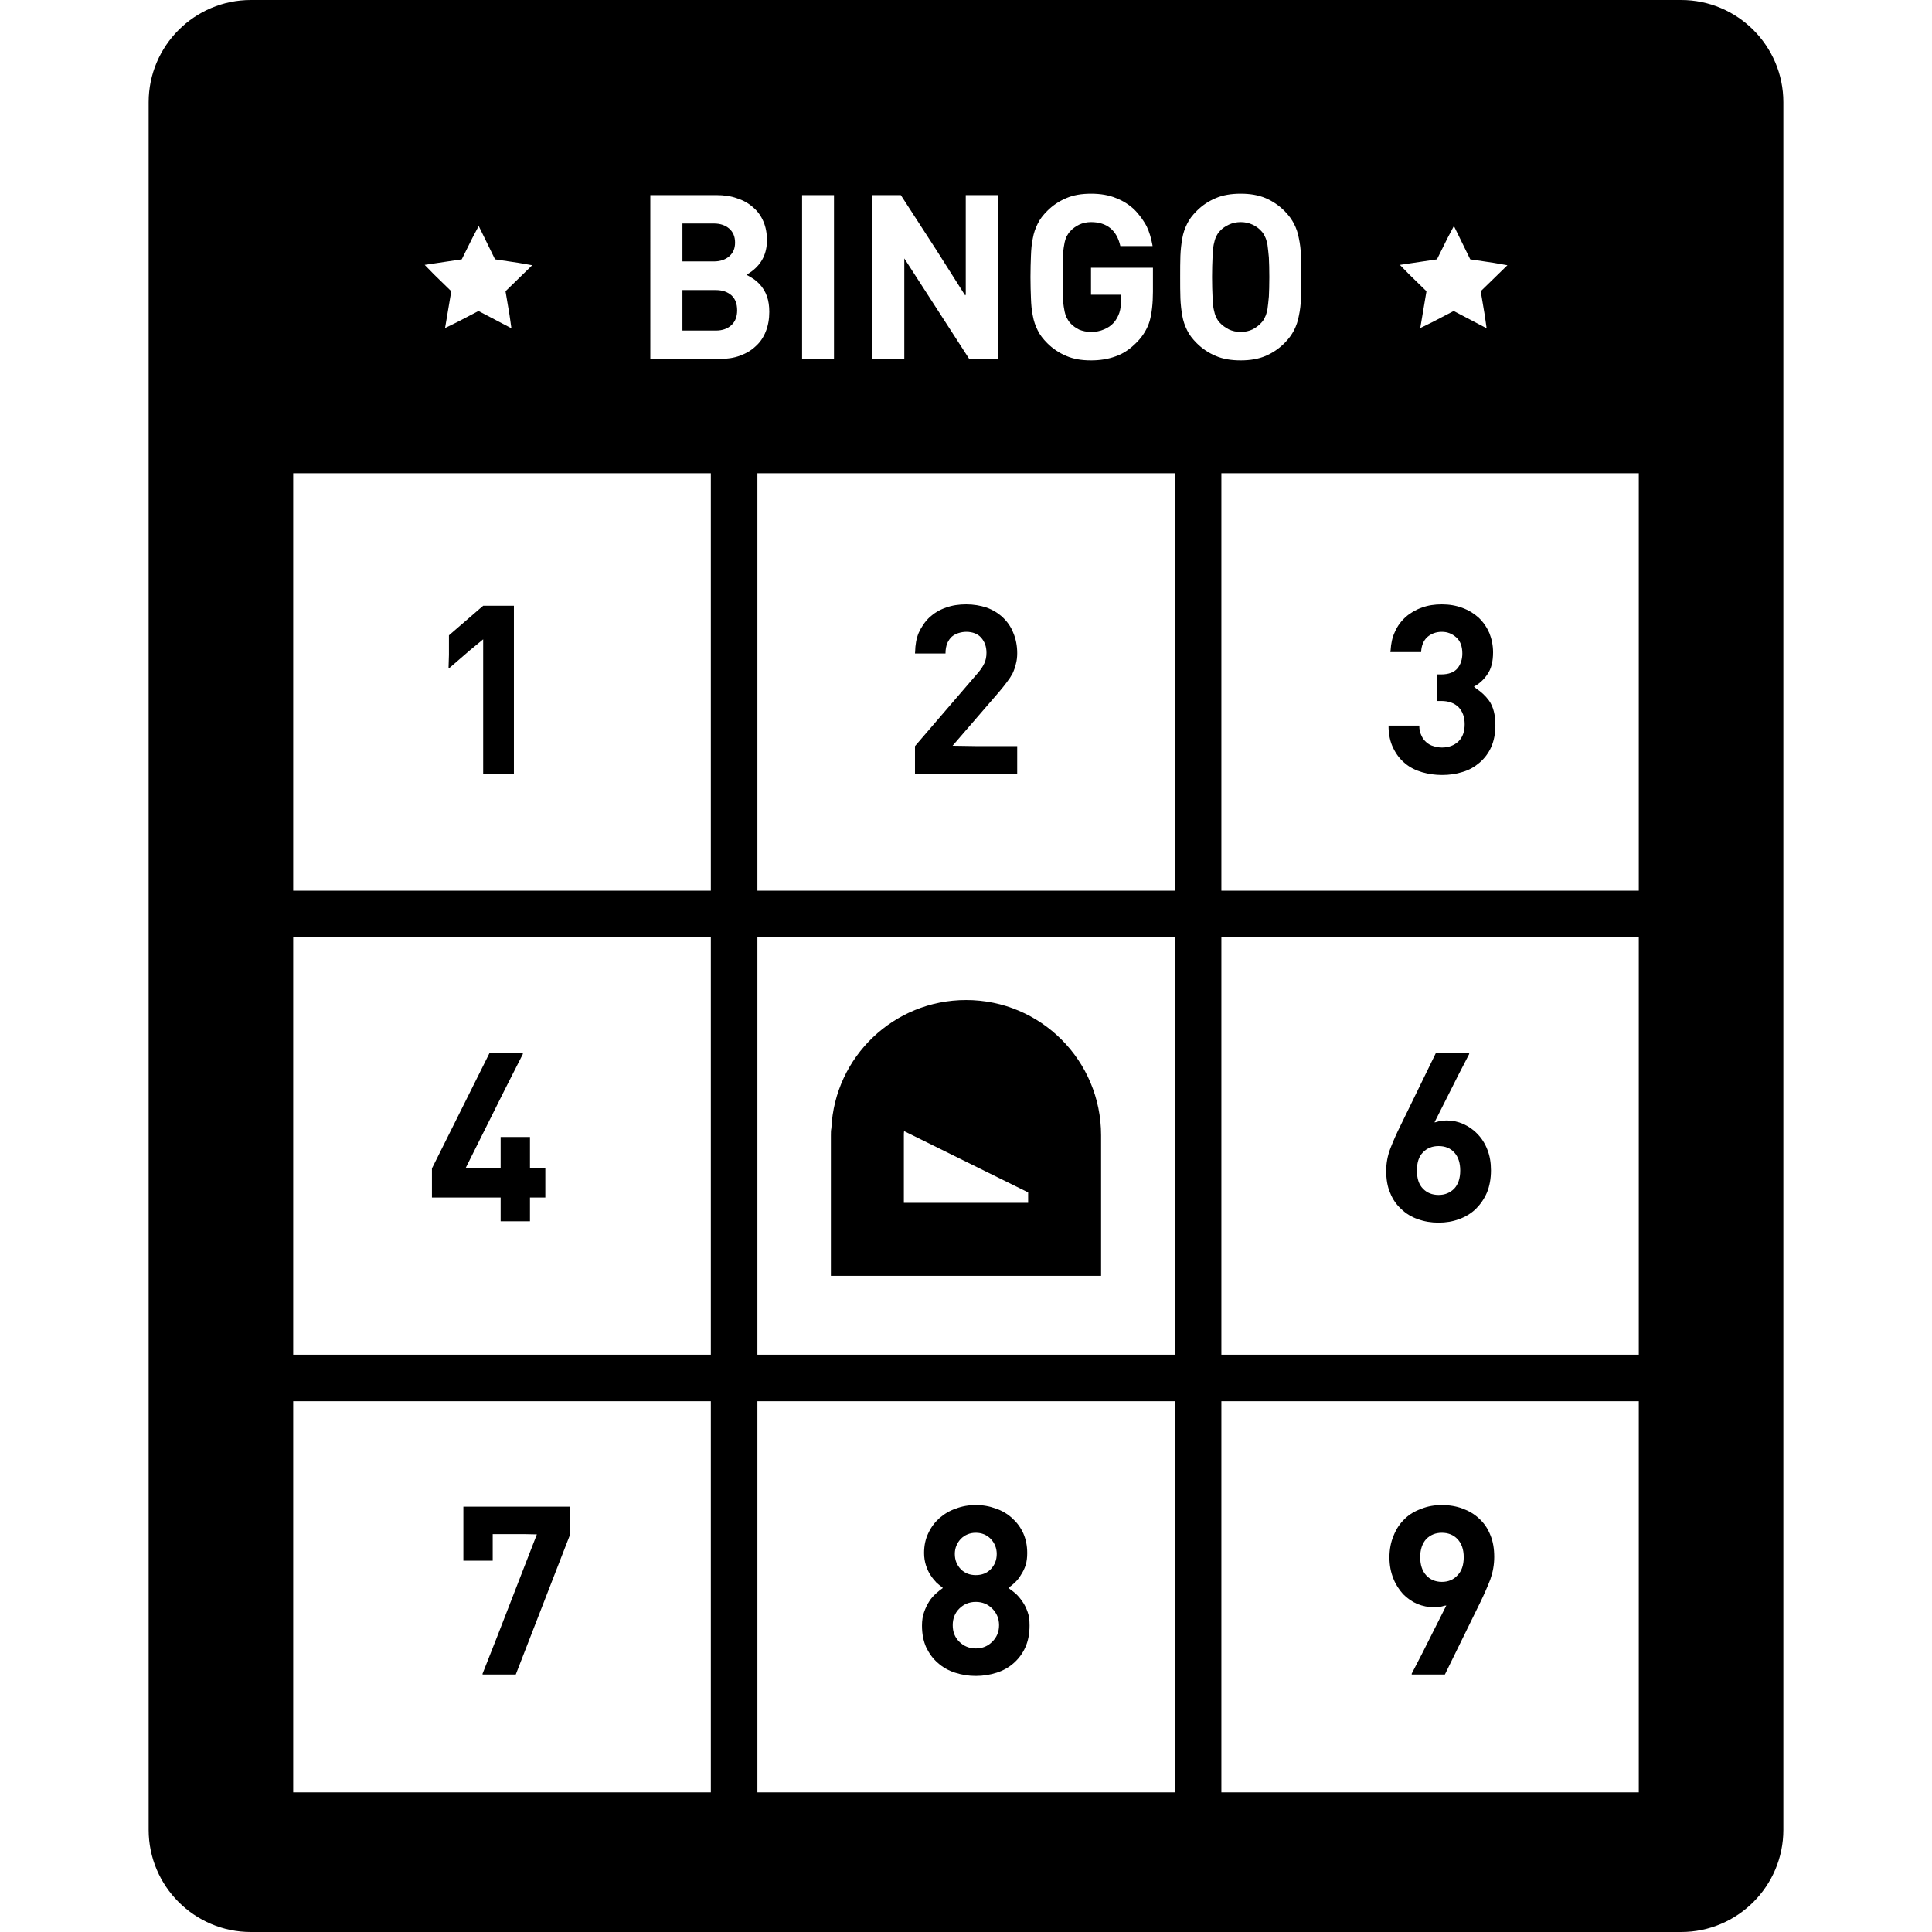 <!--?xml version="1.0" encoding="utf-8"?-->
<!-- Generator: Adobe Illustrator 19.1.1, SVG Export Plug-In . SVG Version: 6.00 Build 0)  -->
<svg version="1.1" id="_x31_0" xmlns="http://www.w3.org/2000/svg" xmlns:xlink="http://www.w3.org/1999/xlink" x="0px" y="0px" viewBox="0 0 512 512" style="width: 48px; height: 48px; opacity: 1;" xml:space="preserve">
<style type="text/css">
	.st0{fill:#374149;}
</style>
<g>
	<path class="st0" d="M189.677,76.871h-8.824v10.734h8.824c1.79,0,3.145-0.492,4.196-1.481c0.988-0.926,1.48-2.222,1.48-3.886
		c0-1.726-0.492-3.023-1.48-3.95C192.822,77.363,191.467,76.871,189.677,76.871z" style="fill: rgb(0, 0, 0);"></path>
	<path class="st0" d="M335.892,64.84c-0.183-0.863-0.371-1.606-0.68-2.16c-0.246-0.555-0.554-1.047-0.984-1.481
		c-0.618-0.68-1.359-1.234-2.286-1.664c-0.926-0.434-1.972-0.68-3.144-0.68c-1.172,0-2.223,0.246-3.149,0.68
		c-0.926,0.43-1.726,0.984-2.343,1.664c-0.43,0.434-0.742,0.926-0.989,1.481c-0.309,0.554-0.492,1.297-0.675,2.16
		c-0.188,0.926-0.25,2.035-0.309,3.394c-0.062,1.418-0.125,3.082-0.125,5.18c0,2.098,0.062,3.824,0.125,5.183
		c0.058,1.355,0.121,2.469,0.309,3.332c0.183,0.863,0.366,1.606,0.675,2.16c0.246,0.555,0.558,1.047,0.989,1.481
		c0.617,0.676,1.418,1.234,2.343,1.726c0.926,0.434,1.977,0.68,3.149,0.68c1.172,0,2.218-0.246,3.144-0.68
		c0.926-0.492,1.668-1.05,2.286-1.726c0.43-0.434,0.738-0.926,0.984-1.481c0.309-0.554,0.497-1.297,0.68-2.16
		c0.125-0.863,0.246-1.977,0.371-3.332c0.062-1.359,0.121-3.086,0.121-5.183c0-2.098-0.058-3.762-0.121-5.18
		C336.139,66.875,336.017,65.766,335.892,64.84z" style="fill: rgb(0, 0, 0);"></path>
	<path class="st0" d="M193.256,67.926c1.051-0.926,1.543-2.098,1.543-3.641c0-1.542-0.492-2.777-1.543-3.702
		c-0.988-0.864-2.344-1.356-4.074-1.356h-8.328v10.055h8.328C190.912,69.282,192.268,68.789,193.256,67.926z" style="fill: rgb(0, 0, 0);"></path>
	<path class="st0" d="M445.521,0H66.475c-14.93,0-27.082,12.152-27.082,27.082v457.832c0,14.93,12.152,27.086,27.082,27.086h379.046
		c14.934,0,27.086-12.156,27.086-27.086V27.082C472.608,12.152,460.455,0,445.521,0z M126.861,59.886l4.328,8.84l6.258,0.934
		l3.594,0.629l-7.074,6.891l1.05,6.214l0.512,3.602l-8.719-4.574l-5.621,2.93l-3.242,1.586l1.645-9.758l-4.527-4.41l-2.516-2.578
		l9.821-1.465l2.789-5.617L126.861,59.886z M212.564,95.133V51.699h8.453v43.434H212.564z M255.776,78.289l0.003-0.246l0.157,0.246
		v-26.59h8.515v43.434h-7.59L239.65,68.481v26.648v0.004h-8.515V51.699h7.59l9.351,14.446L255.776,78.289z M302.967,58.461
		c0.316,0.492,0.652,0.973,0.906,1.504c0.722,1.504,1.171,3.114,1.484,4.726c0.023,0.184,0.074,0.328,0.09,0.52H296.9
		c-0.922-4.195-3.578-6.356-7.774-6.356c-1.172,0-2.218,0.246-3.145,0.68c-0.863,0.43-1.668,0.984-2.285,1.664
		c-0.43,0.434-0.738,0.926-1.047,1.481c-0.246,0.554-0.492,1.297-0.617,2.16c-0.184,0.926-0.309,2.035-0.371,3.394
		c-0.058,1.418-0.058,3.082-0.058,5.18c0,2.098,0,3.824,0.058,5.183c0.062,1.355,0.187,2.469,0.371,3.394
		c0.125,0.863,0.371,1.602,0.617,2.157c0.309,0.558,0.618,1.113,1.047,1.542c0.617,0.68,1.422,1.234,2.285,1.668
		c0.926,0.371,1.973,0.618,3.145,0.618c1.297,0,2.469-0.246,3.457-0.68c1.047-0.434,1.852-0.988,2.59-1.789
		c0.679-0.801,1.171-1.726,1.48-2.653c0.309-0.988,0.434-2.038,0.434-3.148v-1.602h-7.961V70.95h16.414v6.351
		c0,3.149-0.313,5.738-0.867,7.774c-0.618,2.039-1.727,3.886-3.27,5.492c-1.848,1.914-3.762,3.207-5.797,3.886
		c-2.035,0.738-4.196,1.051-6.481,1.051c-2.527,0-4.687-0.371-6.539-1.176c-1.91-0.801-3.578-1.91-5.058-3.39
		c-1.11-1.114-1.973-2.222-2.527-3.394c-0.618-1.234-1.051-2.469-1.297-3.887c-0.309-1.418-0.434-2.961-0.493-4.625
		c-0.062-1.668-0.125-3.519-0.125-5.617c0-2.098,0.062-3.946,0.125-5.614c0.059-1.664,0.184-3.207,0.493-4.625
		c0.246-1.422,0.679-2.657,1.297-3.891c0.554-1.171,1.418-2.281,2.527-3.39c1.48-1.48,3.148-2.594,5.058-3.394
		c1.852-0.801,4.012-1.172,6.539-1.172c2.531,0,4.75,0.371,6.664,1.172c1.914,0.742,3.516,1.789,4.875,3.086
		c0.414,0.395,0.77,0.852,1.141,1.294C302.228,57.386,302.615,57.91,302.967,58.461z M311.338,474.984H200.72V371.336h110.438h0.18
		v103.492V474.984z M199.276,71.859c-0.434,0.29-0.817,0.622-1.321,0.856c0.023,0.015,0.047,0.031,0.07,0.042
		c-0.054,0.031-0.09,0.074-0.141,0.102c0.859,0.434,1.477,0.863,1.973,1.172c0.43,0.309,0.863,0.68,1.355,1.172
		c0.926,0.988,1.606,2.098,2.039,3.332c0.43,1.234,0.618,2.594,0.618,4.133c0,1.914-0.313,3.641-0.93,5.183
		c-0.614,1.543-1.477,2.84-2.653,3.887c-1.172,1.11-2.527,1.914-4.191,2.531c-1.668,0.617-3.52,0.863-5.554,0.863h-18.199V51.699
		h17.457c2.039,0,3.89,0.246,5.554,0.863c1.726,0.554,3.086,1.355,4.258,2.406c1.172,0.988,2.098,2.282,2.715,3.762
		c0.614,1.422,0.926,3.086,0.926,4.938C203.252,67.187,201.873,69.894,199.276,71.859z M311.338,358.996H200.72V248.379h110.438
		h0.18V358.82V358.996z M311.338,125.426v110.438v0.18H200.72V125.422h110.438L311.338,125.426z M188.38,125.426v110.102v0.516
		H77.701V125.422h110.5L188.38,125.426z M188.38,248.379v110.105v0.512H77.701V248.379h110.5H188.38z M188.38,371.336v103.176v0.472
		H77.701V371.336h110.5H188.38z M341.876,57.614c0.399,0.55,0.75,1.105,1.047,1.671c0.618,1.234,1.051,2.469,1.297,3.891
		c0.309,1.418,0.492,2.961,0.555,4.625c0.062,1.668,0.062,3.516,0.062,5.614c0,2.098,0,3.949-0.062,5.617
		c-0.063,1.664-0.246,3.207-0.555,4.625c-0.246,1.418-0.679,2.653-1.297,3.887c-0.301,0.574-0.648,1.133-1.054,1.683
		c-0.016,0.024-0.035,0.051-0.055,0.074c-0.41,0.547-0.874,1.094-1.418,1.637c-1.481,1.48-3.145,2.59-4.996,3.39
		c-1.914,0.805-4.074,1.176-6.602,1.176c-2.531,0-4.75-0.371-6.602-1.176c-1.914-0.801-3.578-1.91-5.058-3.39
		c-1.114-1.114-1.977-2.222-2.531-3.394c-0.618-1.234-1.047-2.469-1.294-3.887c-0.25-1.418-0.434-2.961-0.496-4.625
		c-0.062-1.668-0.062-3.519-0.062-5.617c0-2.098,0-3.946,0.062-5.614c0.062-1.664,0.246-3.207,0.496-4.625
		c0.246-1.422,0.676-2.657,1.294-3.891c0.554-1.171,1.418-2.281,2.531-3.39c1.48-1.48,3.144-2.594,5.058-3.394
		c1.851-0.801,4.07-1.172,6.602-1.172c2.527,0,4.687,0.371,6.602,1.172c1.851,0.801,3.515,1.914,4.996,3.394
		c0.539,0.539,1.004,1.082,1.41,1.629C341.83,57.554,341.853,57.582,341.876,57.614z M385.299,59.886l4.328,8.84l6.258,0.934
		l3.594,0.629l-7.074,6.891l1.05,6.234l0.512,3.582l-8.719-4.574l-5.613,2.926l-3.25,1.59l1.645-9.758l-4.516-4.402l-2.527-2.586
		l9.821-1.465l2.781-5.602L385.299,59.886z M434.295,125.426v110.618H323.677V125.422h110.438L434.295,125.426z M323.677,371.336
		h110.438h0.18v103.648H323.677V371.336z M323.677,248.379h110.438h0.18v110.617H323.677V248.379z" style="fill: rgb(0, 0, 0);"></path>
	<polygon class="st0" points="118.975,176.914 118.975,177.121 124.529,172.324 128.044,169.422 128.044,205.008 136.189,205.008 
		136.189,160.527 128.044,160.527 118.975,168.363 118.975,173.539 118.869,177.004 	" style="fill: rgb(0, 0, 0);"></polygon>
	<path class="st0" d="M269.572,197.73h-10.524l-6.602-0.102l12.375-14.336c0.738-0.863,1.418-1.726,1.973-2.469
		c0.617-0.801,1.11-1.542,1.543-2.343c0.371-0.801,0.679-1.664,0.863-2.469c0.246-0.863,0.371-1.852,0.371-2.898
		c0-2.035-0.371-3.825-1.051-5.43c-0.617-1.601-1.602-2.961-2.774-4.07c-1.175-1.114-2.594-1.977-4.258-2.594
		c-1.668-0.554-3.515-0.863-5.43-0.863c-1.914,0-3.703,0.246-5.367,0.863c-1.668,0.559-3.086,1.422-4.32,2.531
		c-1.23,1.172-2.161,2.532-2.898,4.133c-0.633,1.5-0.918,3.184-0.958,5.106c-0.004,0.078-0.023,0.145-0.031,0.227h0.016
		c0,0.054-0.016,0.101-0.016,0.16h8.082c0-1.114,0.187-2.035,0.496-2.778c0.309-0.68,0.738-1.297,1.234-1.726
		c0.554-0.434,1.11-0.742,1.789-0.926c0.618-0.188,1.293-0.309,1.973-0.309c1.726,0,3.086,0.554,3.949,1.543
		c0.926,1.046,1.418,2.343,1.418,4.007c0,1.051-0.184,1.977-0.554,2.778c-0.371,0.801-0.926,1.668-1.79,2.652l-16.598,19.313v7.278
		h27.086V197.73z" style="fill: rgb(0, 0, 0);"></path>
	<path class="st0" d="M372.353,202.293c1.297,1.114,2.84,1.852,4.504,2.344c1.726,0.496,3.457,0.742,5.305,0.742
		c1.914,0,3.703-0.246,5.43-0.801c1.726-0.496,3.207-1.36,4.504-2.469c1.297-1.11,2.344-2.469,3.086-4.133
		c0.738-1.668,1.11-3.641,1.11-5.801c0-2.715-0.554-4.875-1.664-6.477c-0.992-1.359-2.149-2.39-3.406-3.218
		c-0.207-0.168-0.398-0.356-0.617-0.52c1.398-0.738,2.617-1.832,3.59-3.297c0.988-1.418,1.481-3.332,1.481-5.797
		c0-1.851-0.371-3.578-0.989-5.121c-0.676-1.543-1.602-2.898-2.836-4.07c-1.234-1.114-2.652-1.977-4.32-2.594
		c-1.664-0.618-3.454-0.926-5.426-0.926c-1.914,0-3.641,0.246-5.309,0.863c-1.602,0.559-3.082,1.422-4.254,2.469
		c-1.234,1.11-2.223,2.406-2.902,4.012c-0.676,1.41-1.012,3.047-1.114,4.824c-0.016,0.11-0.047,0.211-0.058,0.321h0.019
		c-0.004,0.054-0.015,0.106-0.019,0.16h8.144c0.063-1.664,0.618-3.023,1.602-3.95c1.051-0.926,2.348-1.418,3.891-1.418
		c1.476,0,2.71,0.492,3.824,1.48c1.047,0.926,1.602,2.344,1.602,4.258c0,1.542-0.43,2.898-1.293,3.945
		c-0.867,1.051-2.344,1.606-4.321,1.606h-1.172v7.035h1.172c1.977,0,3.516,0.555,4.629,1.664c1.047,1.11,1.602,2.594,1.602,4.504
		c0,1.973-0.554,3.516-1.664,4.566c-1.113,1.047-2.59,1.602-4.32,1.602c-0.801,0-1.543-0.121-2.282-0.367
		c-0.738-0.187-1.355-0.554-1.914-1.05c-0.555-0.493-0.985-1.047-1.293-1.79c-0.371-0.738-0.555-1.606-0.555-2.59h-8.144
		c0,2.282,0.43,4.316,1.234,5.922C370.009,199.886,371.056,201.246,372.353,202.293z" style="fill: rgb(0, 0, 0);"></path>
	<polygon class="st0" points="132.674,323.649 140.447,323.649 140.447,317.355 144.345,317.355 144.357,317.355 144.357,317.355 
		144.517,317.355 144.517,309.824 144.517,309.801 144.517,309.801 144.517,309.645 140.447,309.645 140.447,301.313 
		132.674,301.313 132.674,309.645 126.127,309.645 123.388,309.574 133.876,288.554 138.596,279.266 138.513,279.262 
		138.596,279.106 129.709,279.106 114.471,309.645 114.471,317.355 132.674,317.355 	" style="fill: rgb(0, 0, 0);"></polygon>
	<path class="st0" d="M391.478,300.45c-1.046-1.11-2.343-1.973-3.702-2.59c-1.418-0.617-2.836-0.926-4.379-0.926
		c-0.554,0-1.047,0.062-1.664,0.125c-0.434,0.094-0.852,0.211-1.258,0.336c-0.074,0.004-0.133,0.031-0.215,0.031
		c-0.031,0-0.066-0.004-0.098-0.004l6.313-12.542l2.906-5.614l-0.082-0.004l0.082-0.156h-8.882l-9.379,19.246
		c-1.046,2.098-1.91,4.074-2.652,5.985c-0.738,1.914-1.11,3.886-1.11,5.922c0,2.223,0.309,4.195,1.047,5.863
		c0.679,1.727,1.668,3.145,2.961,4.317c1.234,1.176,2.714,2.098,4.382,2.652c1.664,0.618,3.516,0.926,5.489,0.926
		c1.976,0,3.766-0.309,5.43-0.926c1.726-0.617,3.21-1.539,4.442-2.71c1.234-1.234,2.222-2.657,2.965-4.383
		c0.675-1.664,1.046-3.641,1.046-5.859c0-2.035-0.309-3.886-0.988-5.554C393.513,302.981,392.588,301.558,391.478,300.45z
		 M386.975,310.199c0,2.098-0.555,3.699-1.606,4.813c-1.11,1.109-2.465,1.664-4.133,1.664c-1.664,0-3.082-0.555-4.133-1.664
		c-1.11-1.114-1.602-2.715-1.602-4.813c0-2.098,0.492-3.703,1.602-4.813c1.05-1.113,2.469-1.668,4.133-1.668
		c1.73,0,3.148,0.555,4.195,1.731C386.482,306.621,386.975,308.222,386.975,310.199z" style="fill: rgb(0, 0, 0);"></path>
	<polygon class="st0" points="130.416,413.598 130.416,413.598 130.572,413.598 130.572,406.562 139.279,406.562 142.276,406.621 
		131.76,433.711 127.861,443.606 127.924,443.606 127.861,443.766 136.681,443.766 151.119,406.562 151.119,399.465 
		151.119,399.446 151.119,399.446 151.119,399.285 122.799,399.285 122.799,413.598 130.392,413.598 	" style="fill: rgb(0, 0, 0);"></polygon>
	<path class="st0" d="M272.345,427.23c-0.367-1.047-0.801-1.973-1.418-2.836c-0.554-0.805-1.11-1.48-1.789-2.098
		c-0.5-0.449-1.031-0.832-1.547-1.199c-0.114-0.11-0.226-0.187-0.336-0.309c0.547-0.367,1.094-0.847,1.699-1.394
		c0.618-0.617,1.172-1.234,1.602-2.035c0.496-0.738,0.926-1.602,1.234-2.527c0.309-0.988,0.434-2.039,0.434-3.27
		c0-1.977-0.371-3.703-1.05-5.246c-0.738-1.602-1.727-2.899-2.962-4.008c-1.234-1.114-2.652-1.977-4.316-2.531
		c-1.668-0.618-3.394-0.926-5.309-0.926c-1.847,0-3.637,0.309-5.242,0.926c-1.664,0.554-3.086,1.418-4.378,2.531
		c-1.234,1.109-2.223,2.406-2.961,4.008c-0.742,1.542-1.114,3.269-1.114,5.246c0,1.23,0.187,2.282,0.496,3.27
		c0.309,0.926,0.676,1.789,1.172,2.527c0.492,0.801,1.047,1.418,1.602,2.035c0.519,0.469,0.988,0.852,1.457,1.195
		c0.078,0.086,0.168,0.157,0.25,0.242c-0.61,0.43-1.219,0.914-1.828,1.465c-0.68,0.618-1.298,1.293-1.79,2.098
		c-0.554,0.863-0.988,1.789-1.359,2.836c-0.367,0.988-0.554,2.222-0.554,3.578c0,2.16,0.371,4.074,1.109,5.738
		c0.805,1.668,1.79,3.023,3.086,4.133c1.297,1.171,2.84,2.035,4.566,2.594c1.726,0.554,3.578,0.863,5.488,0.863
		c1.977,0,3.828-0.309,5.555-0.863c1.726-0.558,3.269-1.422,4.566-2.594c1.234-1.11,2.281-2.465,3.019-4.133
		c0.742-1.664,1.114-3.578,1.114-5.738C272.842,429.453,272.716,428.218,272.345,427.23z M258.588,436.855
		c-1.726,0-3.207-0.617-4.378-1.789c-1.172-1.172-1.727-2.59-1.727-4.379c0-1.73,0.555-3.21,1.727-4.382
		c1.171-1.172,2.652-1.789,4.378-1.789c1.789,0,3.211,0.617,4.383,1.789s1.789,2.652,1.789,4.382c0,1.79-0.617,3.207-1.789,4.379
		S260.376,436.855,258.588,436.855z M258.588,406.195c1.606,0,2.902,0.555,3.95,1.602c1.05,1.114,1.606,2.469,1.606,4.012
		c0,1.664-0.555,2.961-1.606,4.07c-1.047,1.05-2.344,1.542-3.95,1.542c-1.539,0-2.898-0.492-3.945-1.542
		c-1.051-1.11-1.606-2.406-1.606-4.07c0-1.543,0.554-2.898,1.606-4.012C255.689,406.75,257.048,406.195,258.588,406.195z" style="fill: rgb(0, 0, 0);"></path>
	<path class="st0" d="M391.971,402.43c-1.23-1.172-2.711-2.035-4.379-2.652c-1.664-0.618-3.516-0.926-5.488-0.926
		c-1.914,0-3.766,0.309-5.43,0.989c-1.731,0.617-3.211,1.48-4.446,2.714c-1.23,1.172-2.219,2.653-2.898,4.379
		c-0.738,1.726-1.11,3.641-1.11,5.801c0,2.098,0.371,3.949,1.047,5.614c0.617,1.605,1.542,2.961,2.594,4.133
		c1.11,1.109,2.344,1.976,3.762,2.594c1.418,0.554,2.902,0.863,4.379,0.863c0.558,0,1.113,0,1.668-0.125
		c0.359-0.039,0.718-0.172,1.078-0.278c0.176-0.023,0.344-0.054,0.539-0.062l-6.309,12.535l-2.898,5.598h0.082l-0.082,0.16h8.825
		l9.438-19.25c0.988-2.035,1.851-4.008,2.594-5.922c0.675-1.91,1.046-3.886,1.046-5.984c0-2.16-0.308-4.133-1.046-5.859
		C394.256,405.019,393.268,403.602,391.971,402.43z M382.104,406.195c1.664,0,3.082,0.555,4.133,1.664
		c1.109,1.172,1.664,2.778,1.664,4.813c0,2.098-0.555,3.703-1.664,4.812c-1.051,1.172-2.469,1.727-4.133,1.727
		c-1.73,0-3.149-0.618-4.195-1.79c-0.989-1.109-1.543-2.714-1.543-4.75c0-2.035,0.554-3.641,1.602-4.813
		C379.08,406.75,380.436,406.195,382.104,406.195z" style="fill: rgb(0, 0, 0);"></path>
	<path class="st0" d="M256.029,265.016c-19.141,0-34.801,15.019-35.703,33.965c-0.129,0.582-0.129,1.226-0.129,1.87v31.582v5.477
		v0.031l0,0v0.164h71.602v-37.254C291.799,281.066,275.818,265.016,256.029,265.016z M272.467,315.996v2.774h-32.934v-17.918
		c0-0.386,0-0.71,0.062-1.098L272.467,315.996z" style="fill: rgb(0, 0, 0);"></path>
</g>
</svg>
